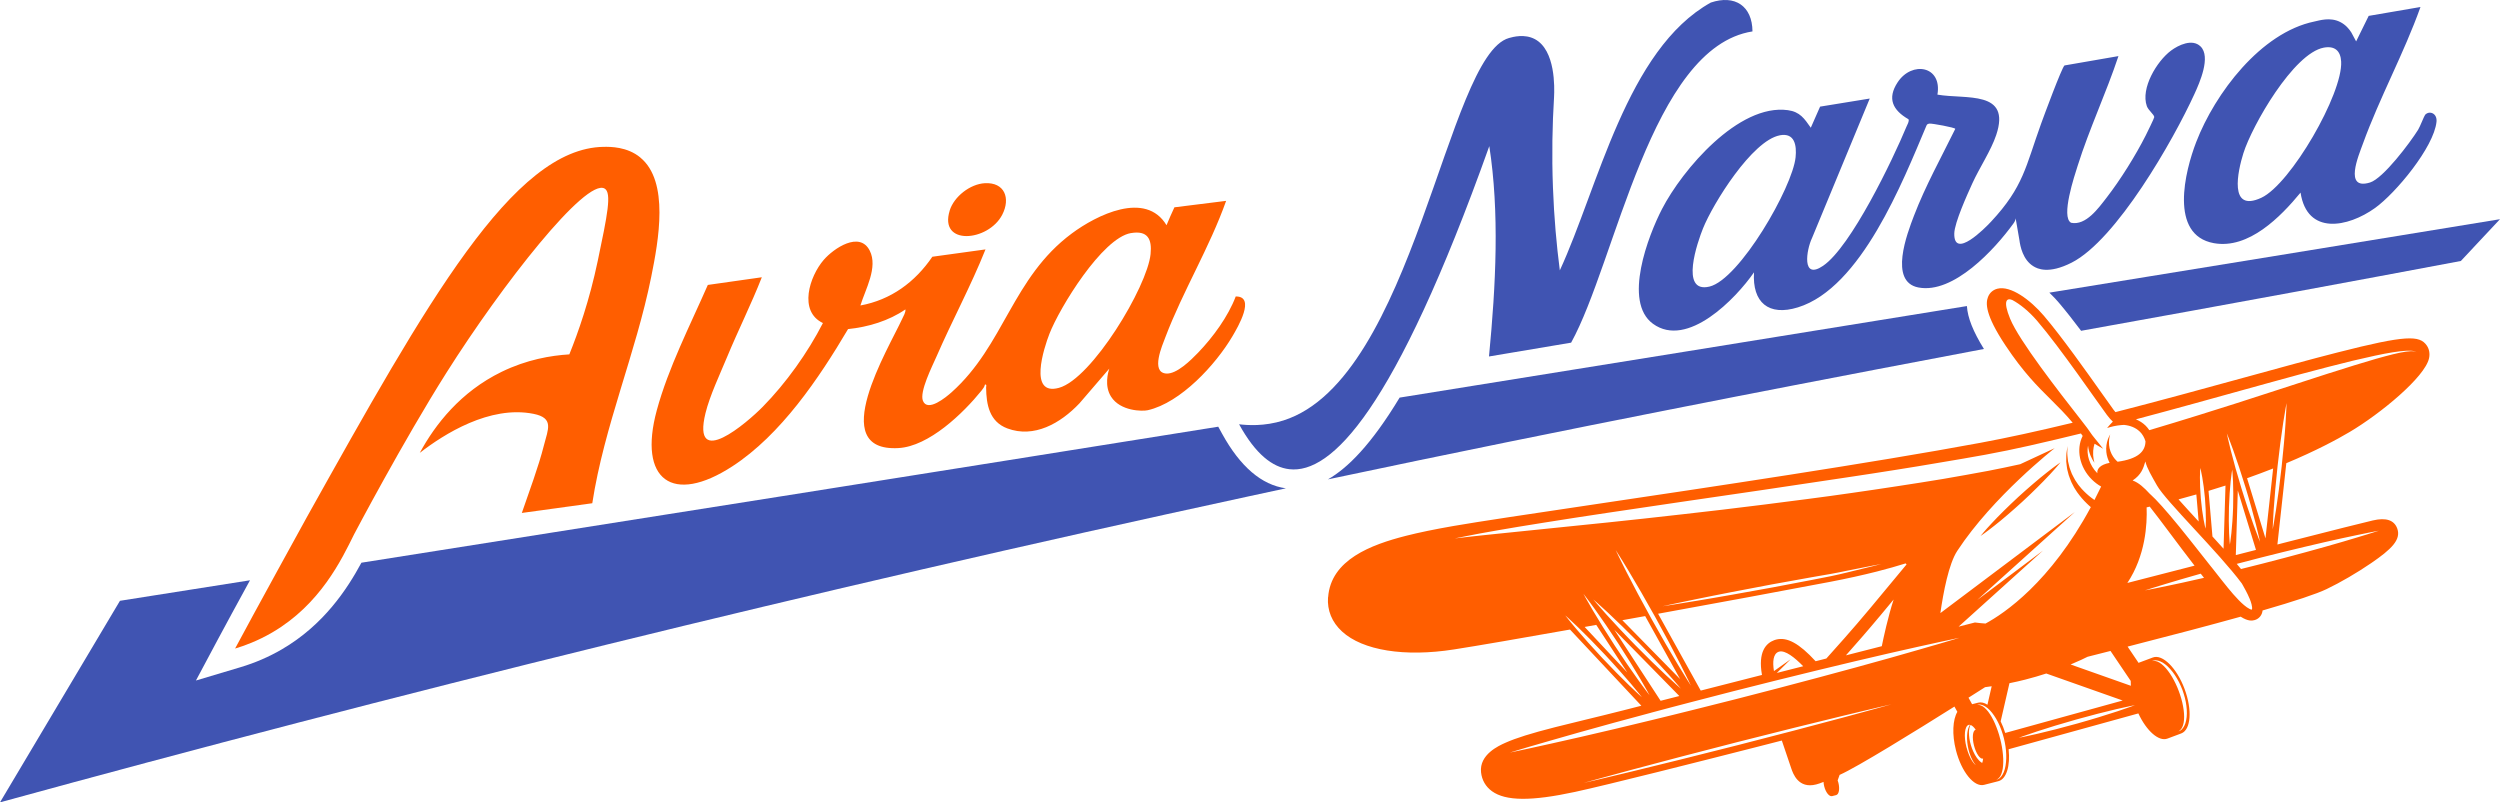 <?xml version="1.0" encoding="UTF-8"?>
<svg id="avia_narva_logo_2" xmlns="http://www.w3.org/2000/svg" version="1.1" viewBox="0 0 906.37 290.89">
  <!-- Generator: Adobe Illustrator 29.3.0, SVG Export Plug-In . SVG Version: 2.1.0 Build 146)  -->
  <defs>
    <style>
      .st0 {
        fill: #4054b2;
      }

      .st1 {
        fill: #ff5e00;
      }
    </style>
  </defs>
  <path class="st0" d="M466.2,177.04h-.01c-4.39.95-8.8,1.9-13.2,2.85C292.6,214.57,141.45,252.09,0,290.89c14.5-24.36,28.99-48.71,43.49-73.07h0c15.72-2.47,31.42-4.96,47.14-7.44-4.6,8.42-9.14,16.74-11.63,21.42l-7.96,14.92,16.2-4.84c5.28-1.58,10.32-3.76,15.01-6.5,15.06-8.79,23.59-21.73,28.78-31.37,103.47-16.31,206.92-32.71,310.33-49.26.1-.02.21-.03.31-.05l1.38,2.51c6.58,11.98,14.36,18.64,23.15,19.83ZM742.99,106.1c1.54,1.47,2.74,2.8,3.47,3.67,2.42,2.84,5.21,6.4,8.04,10.16,26.4-4.74,52.79-9.55,79.17-14.41,19.51-3.6,39.01-7.23,58.5-10.9,4.73-5.05,9.47-10.1,14.2-15.15-21.41,3.5-60.28,9.85-81.69,13.34-21.41,3.49-60.29,9.81-81.7,13.29ZM507.45,144.14h-.01c-10.3,17.08-18.88,25.59-26.01,29.66,89.48-18.96,172.3-34.76,199.51-39.99,13.05-2.51,25.83-4.94,38.33-7.29-3.9-6.3-5.91-11.3-6.17-15.56-68.54,11.11-137.09,22.18-205.65,33.19Z"/>
  <path class="st1" d="M481.47,216.54c-.34,4.75,1.41,9.03,5.08,12.4,7.49,6.89,22.68,9.32,40.61,6.51,8.68-1.36,24.05-4.01,42.04-7.21l25.87,27.62-6.45,1.65c-4.72,1.21-9.27,2.31-13.67,3.38-3.95.96-7.68,1.87-11.16,2.75-8.75,2.23-14.14,3.92-18.01,5.65-2.35,1.05-9.52,4.24-8.83,10.7.3,2.83,1.67,5.2,3.96,6.86,4.97,3.6,14.26,3.67,30.12.25,11.75-2.54,46.56-11.35,66.27-16.39,3.52-.9,6.51-1.66,8.7-2.23,1.07,3.16,2.52,7.47,3.42,10.1.63,1.85,2.55,7.47,9.02,5.82.8-.2,1.67-.51,2.68-.93.03.51.11,1.06.25,1.63.56,2.21,1.84,3.79,2.86,3.53l1.46-.37c1.02-.26,1.38-2.26.82-4.47-.08-.3-.17-.59-.27-.86.24-.69.48-1.36.71-2,6.38-2.8,27.85-16.1,41.63-24.77l1.06,1.91c-1.68,2.83-1.99,8.16-.52,13.9,2.01,7.87,6.57,13.49,10.2,12.57l5.19-1.33c2.94-.75,4.36-5.58,3.71-11.58l47.04-12.99c2.94,6.32,7.4,10.31,10.54,9.13l5.02-1.88c3.5-1.31,4.03-8.54,1.19-16.14-2.85-7.6-7.99-12.7-11.49-11.39l-5.02,1.88c-.06.02-.11.06-.16.08l-3.98-5.9c16.44-4.2,30.07-7.81,40.99-10.85,2.81,1.8,4.25,1.43,4.99,1.25,1.29-.33,2.29-1.25,2.74-2.53.11-.3.17-.63.21-.97,11.86-3.43,19.55-6,23.21-7.75,4.97-2.37,11.19-6,16.24-9.47,7.19-4.94,10.82-8.39,9.4-12.44-1.09-3.1-4.07-4.11-8.85-2.99-3.45.8-14.07,3.48-31.55,7.94-1.01.26-2.04.52-3.07.79l3.23-29.48c10.68-4.47,18.27-8.53,22.99-11.33,11.01-6.52,27.28-19.85,28.76-26.73.36-1.69.06-3.34-.85-4.64-2.59-3.69-7.39-3.82-32.29,2.54-9.65,2.46-21.39,5.69-33.82,9.1-14.43,3.96-30.74,8.44-46.74,12.54-.22-.27-.45-.52-.66-.82-.86-1.16-2.28-3.17-4.08-5.72-5.53-7.81-14.78-20.88-21.22-28.41-4.92-5.76-12.04-11.02-16.84-9.79-1.61.41-2.82,1.49-3.41,3.03-.84,2.18-1.09,6.37,6.35,17.54,6.47,9.73,11.58,14.8,16.52,19.69,2.65,2.63,5.2,5.16,7.84,8.33-12.74,3.08-23.74,5.47-33.36,7.26-39.99,7.43-98.1,16.09-140.53,22.41-23.18,3.45-41.49,6.18-50.69,7.78-6.82,1.19-12.43,2.35-17.15,3.55-12.62,3.22-27.23,8.67-28.21,22.27ZM780.22,239.67s.12-.04.34-.12c.22-.1.57-.16,1.03-.15.45.03,1.01.13,1.59.38.6.22,1.2.61,1.82,1.08.61.47,1.23,1.04,1.81,1.71.58.66,1.17,1.38,1.69,2.19.53.8,1.04,1.65,1.49,2.55.23.45.43.92.65,1.38l.58,1.4c.34.96.65,1.93.9,2.9.25.97.43,1.95.55,2.9.14.95.17,1.88.17,2.76,0,.88-.1,1.72-.25,2.48-.16.76-.36,1.45-.67,2.01-.27.57-.62,1.01-.94,1.33-.34.31-.65.5-.87.56-.22.09-.34.13-.34.13,0,0,.11-.07.3-.2.21-.11.44-.36.71-.67.25-.34.51-.78.67-1.35.2-.55.28-1.21.36-1.93.06-.72.06-1.51,0-2.34-.06-.83-.17-1.71-.34-2.6-.15-.9-.39-1.81-.64-2.74-.25-.93-.57-1.85-.91-2.76l-.54-1.37c-.2-.44-.38-.88-.59-1.31-.43-.86-.84-1.71-1.32-2.49-.46-.79-.96-1.52-1.46-2.18-.51-.66-1.02-1.26-1.54-1.76-.53-.48-1.03-.93-1.54-1.22-.49-.32-.98-.48-1.39-.57-.41-.06-.76-.1-.98-.04-.23.03-.36.05-.36.05ZM775.77,156.46c1,.98,1.67,2.2,2.07,3.53-.04,3.69-2.71,6.39-10.1,7.41-.15-.13-.32-.28-.49-.45-.75-.74-1.63-1.94-2.12-3.36-.51-1.41-.61-2.99-.48-4.16.06-.59.17-1.08.26-1.42.1-.34.15-.53.15-.53,0,0-.1.18-.27.49-.17.31-.39.77-.6,1.36-.42,1.16-.73,2.85-.54,4.59.14,1.42.63,2.79,1.19,3.88-3.53.69-4.63,2.25-4.46,3.77-2.86-2.92-4.02-6.75-3.37-10.01.07.65.19,1.35.37,2.03.31,1.16.78,2.23,1.21,2.98.42.75.76,1.2.76,1.2,0,0-.17-.54-.32-1.36-.15-.82-.23-1.92-.15-2.98.07-.95.27-1.85.49-2.55l3.13,1.82-2.59-3.23s0-.01,0-.01h-.02s-1.36-1.71-1.36-1.71c-.57-.83-1.16-1.68-1.84-2.61-.71-.96-1.4-1.86-2.09-2.71h0c-8.03-10.25-22.57-28.88-25.84-36.89-2.65-6.48-1.27-7.62.76-6.79,2.79,1.47,6.13,4.16,9.14,7.69,8.38,9.81,21.56,29.08,25.17,33.96.74,1.01,1.47,1.81,2.18,2.47-1.2,1.18-2.08,2.31-2.08,2.31,0,0,1.87-.63,3.73-.9.87-.14,1.73-.2,2.39-.23,2.17.21,4.21.95,5.71,2.43ZM844.55,135.27c-6.45,2.09-13.72,4.45-21.65,7.02-7.94,2.58-16.54,5.37-25.68,8.19-5.8,1.8-11.82,3.65-18,5.48-.4-.59-.82-1.14-1.33-1.64-1-.98-2.19-1.74-3.52-2.3,7.44-1.98,14.66-3.93,21.59-5.85,9.21-2.55,17.92-4.96,25.96-7.19,8.04-2.24,15.43-4.22,22.01-5.92,6.57-1.72,12.33-3.09,17.11-4.11,4.77-1.03,8.58-1.63,11.2-1.78,1.31-.07,2.33-.03,2.99.15.68.17.87.53.88.51,0,0-.07-.06-.19-.17-.14-.09-.37-.21-.7-.26-.65-.12-1.66-.09-2.94.09-2.57.35-6.27,1.3-10.94,2.62-4.67,1.33-10.3,3.11-16.75,5.16ZM796.28,179.26l.84,9.81c-2.57-2.79-5.14-5.58-7.3-8.02,2.21-.59,4.36-1.19,6.46-1.79ZM808.45,197.5s-.2-1.71-.3-4.27c-.06-1.28-.09-2.77-.1-4.37-.01-1.6.03-3.3.06-5,.11-3.4.34-6.81.61-9.35.26-2.55.56-4.24.56-4.24,0,0,.2,1.71.3,4.27.11,2.56.13,5.97.03,9.37-.07,1.7-.13,3.4-.25,5-.1,1.59-.23,3.08-.37,4.36-.26,2.55-.56,4.24-.56,4.24ZM811.31,177.83l6.59,21.54c-2.42.62-4.86,1.25-7.31,1.87l.72-23.42ZM806.14,198.94c-1.32-1.48-2.67-2.96-4.02-4.44l-1.42-16.54c2.11-.64,4.16-1.28,6.15-1.92l-.71,22.91ZM799.75,188.19c0,2.08-.14,3.47-.14,3.47,0,0-.37-1.35-.73-3.4-.37-2.05-.73-4.79-.97-7.54-.1-1.38-.21-2.75-.26-4.05-.06-1.29-.08-2.5-.07-3.54,0-2.08.13-3.47.13-3.47,0,0,.37,1.35.72,3.4.19,1.02.37,2.22.53,3.5.17,1.28.3,2.66.44,4.03.23,2.75.34,5.51.33,7.59ZM807.71,158.85c-.25-1.1-.38-1.73-.38-1.73,0,0,.25.6.66,1.65.39,1.06.99,2.55,1.64,4.37,1.31,3.63,2.93,8.51,4.44,13.43.74,2.46,1.48,4.93,2.12,7.25.65,2.32,1.24,4.5,1.71,6.37.48,1.87.82,3.45,1.09,4.54.25,1.1.38,1.73.38,1.73,0,0-.25-.6-.66-1.65-.39-1.06-.99-2.55-1.64-4.37-.66-1.82-1.39-3.94-2.15-6.23-.77-2.29-1.53-4.74-2.3-7.2-1.5-4.92-2.89-9.87-3.83-13.62-.48-1.87-.82-3.45-1.09-4.54ZM824.12,169.85l-2.78,25.33-6.67-21.8c3.36-1.19,6.5-2.37,9.45-3.53ZM823.96,191.98s.01-.72.07-1.99c.07-1.26.13-3.07.29-5.22.28-4.32.79-10.06,1.41-15.79.33-2.86.66-5.73,1.01-8.4.35-2.68.7-5.18,1.03-7.32.32-2.14.65-3.91.85-5.16.22-1.24.36-1.95.36-1.95,0,0-.01.72-.07,1.99-.07,1.26-.14,3.07-.29,5.22-.14,2.16-.33,4.67-.58,7.37-.23,2.69-.53,5.56-.83,8.42-.63,5.73-1.38,11.44-2.05,15.72-.32,2.14-.65,3.91-.85,5.16-.22,1.24-.36,1.95-.36,1.95ZM812.46,206.28c-.5-.61-1-1.22-1.53-1.85.31-.08.61-.16.92-.24,2.61-.68,5.26-1.37,7.91-2.06,2.66-.66,5.31-1.33,7.93-1.98,2.62-.63,5.2-1.26,7.69-1.86,4.99-1.19,9.67-2.26,13.68-3.14,4.01-.89,7.38-1.54,9.72-2.04,2.35-.48,3.7-.72,3.7-.72,0,0-1.3.43-3.59,1.14-2.3.69-5.56,1.73-9.51,2.87-3.94,1.16-8.56,2.46-13.51,3.81-2.48.67-5.04,1.35-7.64,2.05-2.61.68-5.26,1.37-7.91,2.06-2.63.66-5.26,1.32-7.85,1.97ZM801.68,205.52c-2.68-3.39-5.36-6.78-7.87-9.96-2.52-3.18-4.92-6.13-7.03-8.61-2.1-2.49-3.93-4.51-5.26-5.88-.66-.69-1.21-1.2-1.59-1.55-.37-.35-.57-.53-.57-.53-1.98-2.16-4-4.02-6.18-4.79,3.17-2.11,3.87-4.41,4.61-6.9.6,2.51,2.35,5.38,4.21,8.69,3.18,5.68,22.39,24.29,30.75,35.52,0,0,.57.94,1.45,2.61.45.83.95,1.86,1.45,3.05.24.6.48,1.24.64,1.91.16.64.3,1.44.15,1.85-.03.1-.07.12-.07.1,0-.01.01,0,0-.02,0,0,0,0-.05,0-.13-.01-.44-.07-.75-.25-.64-.32-1.33-.81-2-1.38-1.35-1.12-2.65-2.55-3.97-4.02-1.33-1.48-2.56-3.12-3.92-4.78-1.33-1.66-2.66-3.34-3.98-5.05ZM777.59,214.06s1.3-.44,3.59-1.14c2.3-.69,5.56-1.73,9.51-2.87,2.2-.65,4.62-1.34,7.18-2.06.39.5.79,1,1.19,1.5-2.88.67-5.59,1.27-8.05,1.81-4.01.89-7.38,1.54-9.72,2.04-2.35.48-3.7.72-3.7.72ZM771.26,211.36c6.61-9.91,7.23-21.36,6.99-27.41.38-.09.75-.18,1.13-.27,1.99,2.5,4.58,5.95,7.44,9.77,2.65,3.54,5.65,7.55,8.81,11.63-9.23,2.37-17.81,4.58-24.36,6.27ZM772.54,248.63l-21.84-7.72c3.08-1.28,5.22-2.33,6.15-2.8,1.05-.27,2.38-.6,3.93-1,1.31-.33,2.78-.7,4.38-1.11l7.33,10.86c-.01.57,0,1.16.05,1.77ZM731.85,267.51s.64-.25,1.77-.65c1.14-.39,2.75-.98,4.7-1.62,3.9-1.3,9.15-2.9,14.42-4.38,2.64-.73,5.28-1.45,7.77-2.09,2.49-.64,4.82-1.21,6.82-1.68,2-.47,3.69-.81,4.86-1.07,1.18-.25,1.85-.37,1.85-.37,0,0-.64.25-1.77.65-1.14.39-2.75.98-4.7,1.62-1.95.65-4.24,1.37-6.7,2.12-2.46.76-5.09,1.51-7.72,2.26-5.28,1.48-10.59,2.84-14.59,3.76-2,.47-3.69.81-4.86,1.07-1.18.25-1.85.37-1.85.37ZM725.33,261.55l3.19-13.86c1.9-.38,3.79-.8,5.7-1.29,2.75-.7,5.3-1.46,7.65-2.22l27.71,9.79-42.59,11.76c-.47-1.51-1.03-2.91-1.65-4.18ZM725.16,267.88l-.39-1.45c-.15-.47-.28-.93-.45-1.39-.33-.92-.65-1.82-1.03-2.67-.37-.85-.77-1.65-1.19-2.39-.42-.74-.86-1.4-1.3-1.99-.47-.56-.9-1.08-1.36-1.45-.44-.4-.91-.64-1.3-.79-.4-.13-.74-.21-.97-.19-.24,0-.36,0-.36,0,0,0,.12-.03.36-.08.12-.03.27-.07.44-.05.18,0,.39-.02.61.06.45.09.99.29,1.53.64.56.32,1.1.8,1.66,1.36.53.57,1.08,1.22,1.57,1.97.5.74.99,1.55,1.41,2.42.43.87.84,1.78,1.18,2.74.18.48.33.97.49,1.46l.42,1.47c.24,1,.45,2.01.6,3.02.15,1,.24,2,.27,2.97.05.97,0,1.91-.08,2.8-.07.89-.24,1.72-.43,2.48-.22.75-.47,1.43-.81,1.98-.3.56-.68.99-1.03,1.29-.15.17-.36.25-.51.34-.15.1-.29.14-.41.17-.23.06-.35.1-.35.1,0,0,.11-.06.33-.17.23-.09.48-.32.77-.63.28-.32.57-.76.76-1.32.23-.55.36-1.21.5-1.93.1-.73.17-1.53.18-2.37.02-.85-.03-1.74-.11-2.67-.07-.92-.22-1.87-.37-2.83-.16-.96-.38-1.93-.62-2.89ZM713.67,252.95c2.76-1.74,4.88-3.1,6.02-3.82.79-.09,1.59-.21,2.39-.33l-1.54,6.7c-1.13-.73-2.26-1.03-3.31-.76l-2.25.57-1.31-2.36ZM713.83,265.6c0-1.14.23-2.11.57-2.77.61.19,1.27.81,1.9,1.76-.02,0-.04,0-.06,0-1.05.27-1.31,2.83-.57,5.71s2.19,5.01,3.24,4.74c.02,0,.04-.02.06-.03-.05.61-.16,1.15-.32,1.58-.11-.05-.21-.1-.32-.17-.58-.39-1.15-1.01-1.64-1.69-.49-.69-.91-1.45-1.27-2.24-.19-.39-.34-.78-.49-1.18-.15-.43-.29-.82-.4-1.21-.48-1.6-.7-3.16-.69-4.5ZM712.95,270.99c-1.06-4.14-.69-7.81.82-8.2.14-.04.28-.03.43-.01-.43.65-.77,1.61-.93,2.77-.19,1.4-.17,3.06.13,4.8.07.44.17.89.26,1.31.11.45.23.91.38,1.35.28.9.64,1.79,1.11,2.66.32.6.7,1.18,1.17,1.73-1.25-.94-2.57-3.38-3.35-6.42ZM574.15,283.85s1.73-.48,4.77-1.33c3.04-.83,7.38-2.01,12.59-3.43,5.22-1.38,11.31-3,17.83-4.73,6.53-1.69,13.5-3.5,20.47-5.3,6.98-1.76,13.96-3.51,20.5-5.16,6.55-1.61,12.67-3.11,17.91-4.4,5.25-1.25,9.63-2.3,12.69-3.03,3.07-.71,4.82-1.12,4.82-1.12,0,0-1.73.48-4.77,1.33-3.04.83-7.38,2.01-12.59,3.43-5.22,1.38-11.31,3-17.83,4.73-6.53,1.69-13.5,3.5-20.47,5.3-6.98,1.76-13.96,3.51-20.5,5.16-6.55,1.61-12.67,3.11-17.91,4.4-5.25,1.25-9.63,2.3-12.69,3.03-3.07.71-4.82,1.12-4.82,1.12ZM598.63,258.38c4.77-1.26,9.68-2.6,14.7-3.88,5.01-1.3,10.1-2.61,15.19-3.93,5.1-1.28,10.2-2.57,15.22-3.83,5.03-1.24,9.97-2.46,14.76-3.63,4.79-1.15,9.43-2.26,13.82-3.32,4.4-1.03,8.56-2,12.4-2.9,7.68-1.79,14.12-3.15,18.61-4.16,2.24-.51,4.02-.86,5.23-1.12,1.21-.25,1.85-.39,1.85-.39,0,0-.63.19-1.81.55-1.18.35-2.91.89-5.12,1.52-4.43,1.26-10.73,3.15-18.33,5.27-3.8,1.05-7.92,2.19-12.28,3.4-4.36,1.18-8.96,2.42-13.72,3.71-4.77,1.26-9.69,2.56-14.7,3.89-5.01,1.3-10.1,2.62-15.19,3.93-5.1,1.28-10.2,2.57-15.22,3.83-5.02,1.28-9.97,2.45-14.76,3.64-9.58,2.34-18.54,4.46-26.23,6.22-7.68,1.79-14.12,3.15-18.61,4.16-2.24.51-4.02.86-5.23,1.12-1.21.25-1.85.39-1.85.39,0,0,.63-.19,1.81-.55,1.18-.35,2.91-.89,5.12-1.53,4.43-1.26,10.73-3.15,18.33-5.27,7.59-2.14,16.47-4.57,26-7.11ZM690.89,204.25l.33.38c-4.37,5.27-9.23,11.13-13.28,15.99-6.1,7.33-13.3,15.35-15.8,18.12l-3.89.99c-5.99-6.51-10.35-8.87-14.33-7.85-.23.06-.45.13-.67.21-3,1.11-5.94,4.24-4.45,12.61l-22.2,5.67-15.46-27.86c22.41-4.07,45.24-8.3,62.4-11.57,5.95-1.14,11.65-2.4,16.94-3.74,3.92-1,7.37-1.99,10.41-2.94ZM678.72,205.33c-2.15.52-5.21,1.31-8.89,2.18-1.85.42-3.82.95-5.97,1.37-2.13.42-4.37.86-6.7,1.32-4.65.89-9.61,1.83-14.57,2.78-4.97.9-9.94,1.79-14.6,2.63-4.66.85-9.02,1.55-12.76,2.19-3.73.64-6.86,1.11-9.04,1.47-2.19.33-3.43.53-3.43.53,0,0,1.23-.27,3.39-.74,2.16-.45,5.25-1.13,8.96-1.87,3.72-.74,8.04-1.65,12.69-2.53,4.65-.89,9.61-1.83,14.57-2.78,4.97-.9,9.94-1.79,14.6-2.63,2.33-.4,4.59-.8,6.73-1.17,2.12-.34,4.13-.82,5.99-1.18,3.71-.77,6.82-1.34,8.98-1.78,2.17-.41,3.41-.64,3.41-.64,0,0-1.22.31-3.37.86ZM574.08,215.3s.43.54,1.15,1.5c.71.97,1.76,2.33,2.95,4.01,2.41,3.34,5.51,7.87,8.51,12.46,1.48,2.31,2.97,4.61,4.32,6.8,1.36,2.18,2.6,4.24,3.65,6.01,1.05,1.77,1.88,3.28,2.48,4.32.59,1.05.91,1.66.91,1.66,0,0-.43-.54-1.15-1.5-.71-.97-1.76-2.33-2.95-4.01-1.2-1.67-2.58-3.64-4.03-5.76-1.46-2.12-2.97-4.41-4.48-6.7-2.99-4.6-5.88-9.26-7.97-12.81-1.05-1.77-1.87-3.28-2.48-4.32-.59-1.05-.91-1.66-.91-1.66ZM578.72,226.55l11.25,17.25-15.46-16.5c1.39-.25,2.8-.5,4.21-.75ZM585.25,228.3l23.59,24.04-6.79,1.73-16.8-25.78ZM577.65,217.33s.54.46,1.47,1.29c.91.84,2.25,2.01,3.8,3.46,1.56,1.45,3.35,3.16,5.25,5.02,1.9,1.85,3.9,3.86,5.89,5.87,3.96,4.05,7.84,8.18,10.68,11.34,1.43,1.57,2.57,2.93,3.39,3.86.81.94,1.26,1.49,1.26,1.49,0,0-.54-.46-1.47-1.29-.91-.84-2.25-2.01-3.8-3.46-3.11-2.9-7.17-6.85-11.14-10.89-1.97-2.03-3.95-4.06-5.76-6-1.82-1.93-3.5-3.76-4.92-5.34-1.43-1.58-2.57-2.93-3.39-3.86-.81-.94-1.26-1.49-1.26-1.49ZM588.18,224.85c2.74-.49,5.5-.99,8.27-1.49l12.68,22.85-20.96-21.36ZM585.77,199.44s.47.74,1.3,2.04c.8,1.31,1.99,3.16,3.34,5.43,2.72,4.51,6.24,10.59,9.65,16.73,1.69,3.08,3.38,6.15,4.93,9.06,1.55,2.9,2.97,5.63,4.16,7.98,1.2,2.34,2.15,4.33,2.84,5.7.66,1.39,1.04,2.18,1.04,2.18,0,0-.47-.74-1.3-2.04-.8-1.31-1.98-3.17-3.34-5.43-1.36-2.26-2.92-4.9-4.57-7.76-1.65-2.85-3.37-5.91-5.08-8.97-3.4-6.14-6.7-12.34-9.09-17.04-1.2-2.34-2.15-4.33-2.84-5.7-.66-1.39-1.04-2.18-1.04-2.18ZM649.25,238.98l-6.11,4.32c-.55-3.43-.27-6.26,1.68-6.99.07-.03.15-.05.22-.07,2.19-.56,5.55,2.07,8.71,5.3-3.25.83-6.45,1.65-9.57,2.44l5.06-5.01ZM681.42,223.51c1.61-1.93,3.34-4.01,5.11-6.15-2.06,6.38-3.66,13.81-4.29,16.92-4.22,1.08-8.59,2.19-13.01,3.32,3.35-3.77,8.01-9.07,12.19-14.1ZM567.55,223.17s.48.42,1.3,1.17c.8.77,1.99,1.83,3.35,3.16,2.74,2.64,6.29,6.26,9.76,9.95,1.72,1.86,3.45,3.72,5.02,5.5,1.59,1.77,3.04,3.44,4.27,4.9,1.24,1.45,2.22,2.69,2.93,3.55.7.86,1.08,1.37,1.08,1.37,0,0-.48-.42-1.3-1.17-.8-.77-1.99-1.83-3.35-3.16-1.37-1.32-2.94-2.88-4.61-4.58-1.67-1.69-3.41-3.53-5.16-5.37-3.46-3.7-6.84-7.49-9.3-10.39-1.24-1.44-2.22-2.69-2.93-3.55-.7-.86-1.08-1.37-1.08-1.37ZM527.61,195.17s1.36-.28,3.92-.79c2.55-.52,6.32-1.23,11.12-2.06,4.8-.83,10.63-1.82,17.33-2.87,6.7-1.06,14.26-2.26,22.51-3.48,8.25-1.22,17.19-2.55,26.65-3.95,9.46-1.38,19.43-2.84,29.74-4.35,10.3-1.54,20.95-3.13,31.77-4.75,5.41-.82,10.86-1.64,16.31-2.52,5.47-.85,10.94-1.77,16.41-2.7,5.48-.88,10.94-1.88,16.36-2.83,5.43-1,10.77-2.11,16.09-3.31,6.28-1.43,12.49-2.89,18.61-4.4.21.29.42.58.64.88-2.45,4.82-1.19,11.35,3.36,15.84,1.02,1,2.15,1.85,3.33,2.52-.8,1.68-1.6,3.3-2.42,4.88-.36-.24-.72-.5-1.08-.79-.61-.44-1.19-.96-1.8-1.5-.61-.54-1.18-1.16-1.77-1.78-.52-.67-1.15-1.3-1.6-2.04l-.73-1.09c-.24-.37-.41-.76-.62-1.14-.19-.38-.42-.76-.59-1.15-.15-.4-.3-.79-.45-1.17-.34-.76-.51-1.55-.68-2.29-.09-.37-.18-.74-.26-1.09-.04-.36-.07-.71-.11-1.04-.06-.67-.17-1.29-.16-1.83.02-.55.03-1.03.04-1.42.02-.8.04-1.25.04-1.25,0,0-.07.45-.18,1.24-.06.4-.13.88-.21,1.43-.07.55-.04,1.18-.06,1.87,0,.35,0,.71-.01,1.08.04.37.09.75.13,1.15.09.79.17,1.64.43,2.47.11.43.22.86.33,1.3.13.43.31.85.47,1.29.17.43.32.88.52,1.3l.64,1.26c.4.87.98,1.61,1.47,2.41.56.74,1.1,1.49,1.69,2.15.59.66,1.16,1.31,1.76,1.86.5.51,1,.94,1.48,1.35-14.7,27.3-31.37,38.53-38.18,42.21-1.25-.09-2.53-.21-3.84-.39-1.6.41-3.6.92-5.92,1.51l30.58-27.57-23.81,17.9,35.37-31.89-48.75,36.65c1.08-7.55,3.03-17.84,6.12-22.55,12.96-19.78,35.33-37.24,35.33-37.24l-12.51,5.81c-3.82.84-7.67,1.66-11.54,2.4-5.49.99-10.96,2.04-16.46,2.95-5.5.9-11.01,1.79-16.49,2.61-5.48.86-10.95,1.64-16.38,2.43-10.85,1.59-21.56,2.9-31.91,4.24-10.35,1.33-20.37,2.47-29.88,3.55-9.5,1.1-18.49,2.05-26.79,2.93-16.6,1.7-30.44,3.12-40.12,4.11-4.84.53-8.64.87-11.23,1.2-2.59.31-3.97.47-3.97.47ZM742.93,172.27c-1.26,1.36-2.76,2.91-4.41,4.53-.83.8-1.66,1.66-2.55,2.49-.88.83-1.78,1.68-2.68,2.52-.91.83-1.83,1.65-2.73,2.46-.89.82-1.82,1.58-2.68,2.34-1.75,1.51-3.42,2.88-4.88,4.02-2.9,2.31-4.97,3.7-4.97,3.7,0,0,1.55-1.95,4.09-4.65,1.26-1.36,2.76-2.91,4.41-4.53.83-.8,1.66-1.66,2.55-2.48.88-.83,1.78-1.68,2.68-2.52.91-.83,1.83-1.65,2.73-2.46.9-.82,1.82-1.58,2.69-2.34,1.75-1.51,3.42-2.88,4.88-4.02,2.9-2.31,4.97-3.7,4.97-3.7,0,0-1.56,1.95-4.09,4.65Z"/>
  <path class="st0" d="M879.23,41.62c1.48-1.63,4.44-.61,4.12,2.54-.95,9.23-14.81,25.9-22.3,31.26-9.81,7.03-24.61,9.98-26.99-5.59-7.25,8.81-18.8,20.59-31.42,18.33-16.32-2.93-10.49-26.12-6.4-36.69,6.8-17.6,23.37-39.65,42.84-43.67,1.76-.36,5.65-1.68,9.32.16,2.07,1.03,3.34,2.66,4.07,3.81.58,1.08,1.16,2.16,1.74,3.24l4.55-9.25,18.78-3.22c-6.02,16.87-14.81,32.81-20.9,49.64-1.47,4.07-7.02,16.94,2.59,13.99,4.83-1.48,14.6-14.54,17.44-19.11.71-1.13,2.2-5.04,2.55-5.43h0ZM842.5,17.27c-10.97,2.01-26,28.23-29.17,38.3-2,6.37-5.46,21.69,6.51,16.13,10.63-4.93,29.58-37.78,28.94-49.38-.21-3.89-2.31-5.78-6.29-5.05h0ZM797.8,16.83c3.85,3.73-.34,13.18-2.22,17.27-7.64,16.72-28.25,52.84-44.49,61.11-8.46,4.3-12.47,2.17-13.82,1.36-3.9-2.33-4.85-7.38-5.13-9.49-.46-2.64-.91-5.29-1.37-7.93-.06.7-.39,1.31-.8,1.87-6.74,9.32-21.7,25.66-34.47,23.2-10.78-2.08-4.05-19.57-1.6-25.99,4.12-10.77,9.9-21.18,14.98-31.51,0-.48-8.54-2.03-9.33-1.91-.57.08-.95.21-1.15.8-8.57,20.26-23.64,58.72-46.56,65.82-10.67,3.31-16.6-1.79-15.93-12.7-6.57,9.53-24.18,27.76-36.65,18.64-10.92-7.99-1.68-31.98,3.33-41.65,7.35-14.2,27.72-38.2,45.59-35.78,4.39.59,5.99,3.05,8.32,6.37l3.37-7.65,18-2.93-20.93,50.58c-2.04,4.25-3.86,15.41,4,10.07,10.11-6.86,25.28-38.49,30.24-50.44.29-.69,1.12-2.04.73-2.71-5.69-3.27-7.81-7.49-3.92-13.4,5.16-7.83,16.21-5.97,14.42,4.48,10.28,1.79,26.81-1.75,21.31,14.65-1.9,5.66-6.08,11.88-8.64,17.5-1.82,4.02-6.49,14.26-6.56,18.21-.16,9.5,11.1-1.91,13.31-4.28,11.85-12.68,12.57-20.06,18.17-35.55.97-2.69,7.5-20.34,8.48-21.11l19.56-3.39c-4.46,13.41-10.55,26.3-14.8,39.8-1.08,3.44-6.2,18.6-2.36,20.63,5.38,1.11,9.94-5.35,12.89-9.15,4.97-6.41,10.51-15.29,14.17-22.54.45-.9,3.08-6.24,3.08-6.61,0-.92-2.12-2.41-2.69-3.99-2.3-6.46,3.6-16.26,8.75-20.12,2.74-2.05,7.74-4.41,10.69-1.55l.03.02ZM645.28,49.06c-10.03,1.88-24.22,24.69-27.87,33.77-1.87,4.65-8.57,23.64,2.32,21.08s30.18-36,31.26-46.92c.42-4.21-.27-8.96-5.72-7.94h0ZM635.35,11.39c-36.82,5.78-49.47,83.37-65.74,112.84-9.93,1.67-19.85,3.34-29.78,5.01,2.52-26.13,3.83-52.22.11-76.26-34.42,96.44-57.34,118.83-72.47,117.13-6.07-.68-12.25-5.39-18.24-16.29,2.89.35,9.12.83,16.09-1.39,47.39-15.07,59.09-132.25,81.76-138.65,1.43-.4,5.66-1.59,9.41.42,7.48,4.01,7.1,17.51,6.93,20.98-.62,9.99-.85,20.98-.4,32.82.4,10.79,1.3,20.83,2.49,30.02,13.87-29.96,24.24-80.12,54.73-97.09,8.72-2.94,15.05,1.21,15.12,10.46h0Z"/>
  <path class="st1" d="M402.2,133.61l-10.83,12.6c-6.94,7.33-16.51,12.72-26.16,9.11-6.52-2.44-7.62-8.65-7.7-14.77,0-.51.33-1.23-.41-1.13-.18.82-.73,1.54-1.25,2.19-6.66,8.24-19.06,20.23-30.14,20.84-26.43,1.47-3.6-36.01,1.37-46.83.44-.95,1.35-2.44,1.17-3.44-6.02,4.15-13.54,6.39-20.79,7.13-10.53,17.82-24.34,38.31-41.94,49.75-21.69,14.11-34.26,5-27.4-20.32,4.16-15.34,12.13-30.9,18.5-45.44l19.58-2.78c-3.85,9.8-8.59,19.24-12.62,28.97-2.54,6.13-6.26,13.98-7.8,20.28-5.1,20.86,15.14,3.42,20.73-2.27,8.49-8.63,16.32-19.63,21.84-30.38-8.97-4.26-4.86-16.94.29-22.9,3.59-4.15,13.01-10.59,16.68-3.35,3.07,6.06-1.59,14.03-3.38,19.88,11.08-2.03,19.83-8.49,26.08-17.67l19.27-2.66c-5.29,13.25-12.12,25.85-17.8,38.92-1.52,3.48-6.2,12.7-4.88,15.98,1.7,4.23,8.43-1.36,10.37-3.09,19.16-17.11,21.97-41.53,43.6-57.59,8.92-6.63,26.76-15.62,34.34-2.99.44-1.14,2.39-5.54,2.86-6.49l18.75-2.34c-5.97,16.86-15.71,32.77-22.02,49.42-1.15,3.04-5.4,12.71.25,13.18,3.84.32,9.06-4.92,11.61-7.56,5.39-5.6,10.9-13.13,13.64-20.38,7.38-.11.73,11.18-1.19,14.43-6.06,10.28-18.73,24.08-30.7,26.81-1.95.45-9.95.38-13.31-4.92-2.48-3.92-1.1-8.74-.63-10.18h.02ZM410.01,84.5c-10.41,1.79-25.85,27.06-29.53,36.5-2,5.13-7.73,22.68,3.44,19.61,11.92-3.28,32.02-36.61,33.22-48.49.56-5.49-1.07-8.65-7.13-7.61h0ZM232.16,57.11c-4.77-3.94-10.85-3.91-13.33-3.87-32.82.49-63.99,56.25-107.42,133.96-.73,1.31-19.92,36.18-26.18,47.93,3.32-.99,8.16-2.73,13.47-5.83,17.45-10.19,25.15-26.45,29.7-35.63h0s17.65-33.53,33.43-58.5c20.25-32.04,50.52-70.62,57.35-66.82,2.71,1.51.99,9.72-2.45,26.15-3.02,14.43-7.1,26.01-10.32,33.98-6.66.4-15.41,1.87-24.58,6.34-14.83,7.23-24.05,19.05-29.64,29.37,8.76-6.8,25.35-17.3,41.2-14.16,7.58,1.5,5.29,5.6,3.84,11.31-2.09,8.24-5.3,16.57-8.04,24.63l25.54-3.52c4.32-28.04,15.78-54.33,21.37-82.08,2.66-13.21,6.61-34.54-3.94-43.24v-.02ZM344.32,76.32c-4.03,12.91,13.98,11.29,19.03,1.55,3.1-5.97.9-11.86-6.32-11.45-5.32.3-11.14,4.84-12.72,9.9h.01Z"/>
</svg>